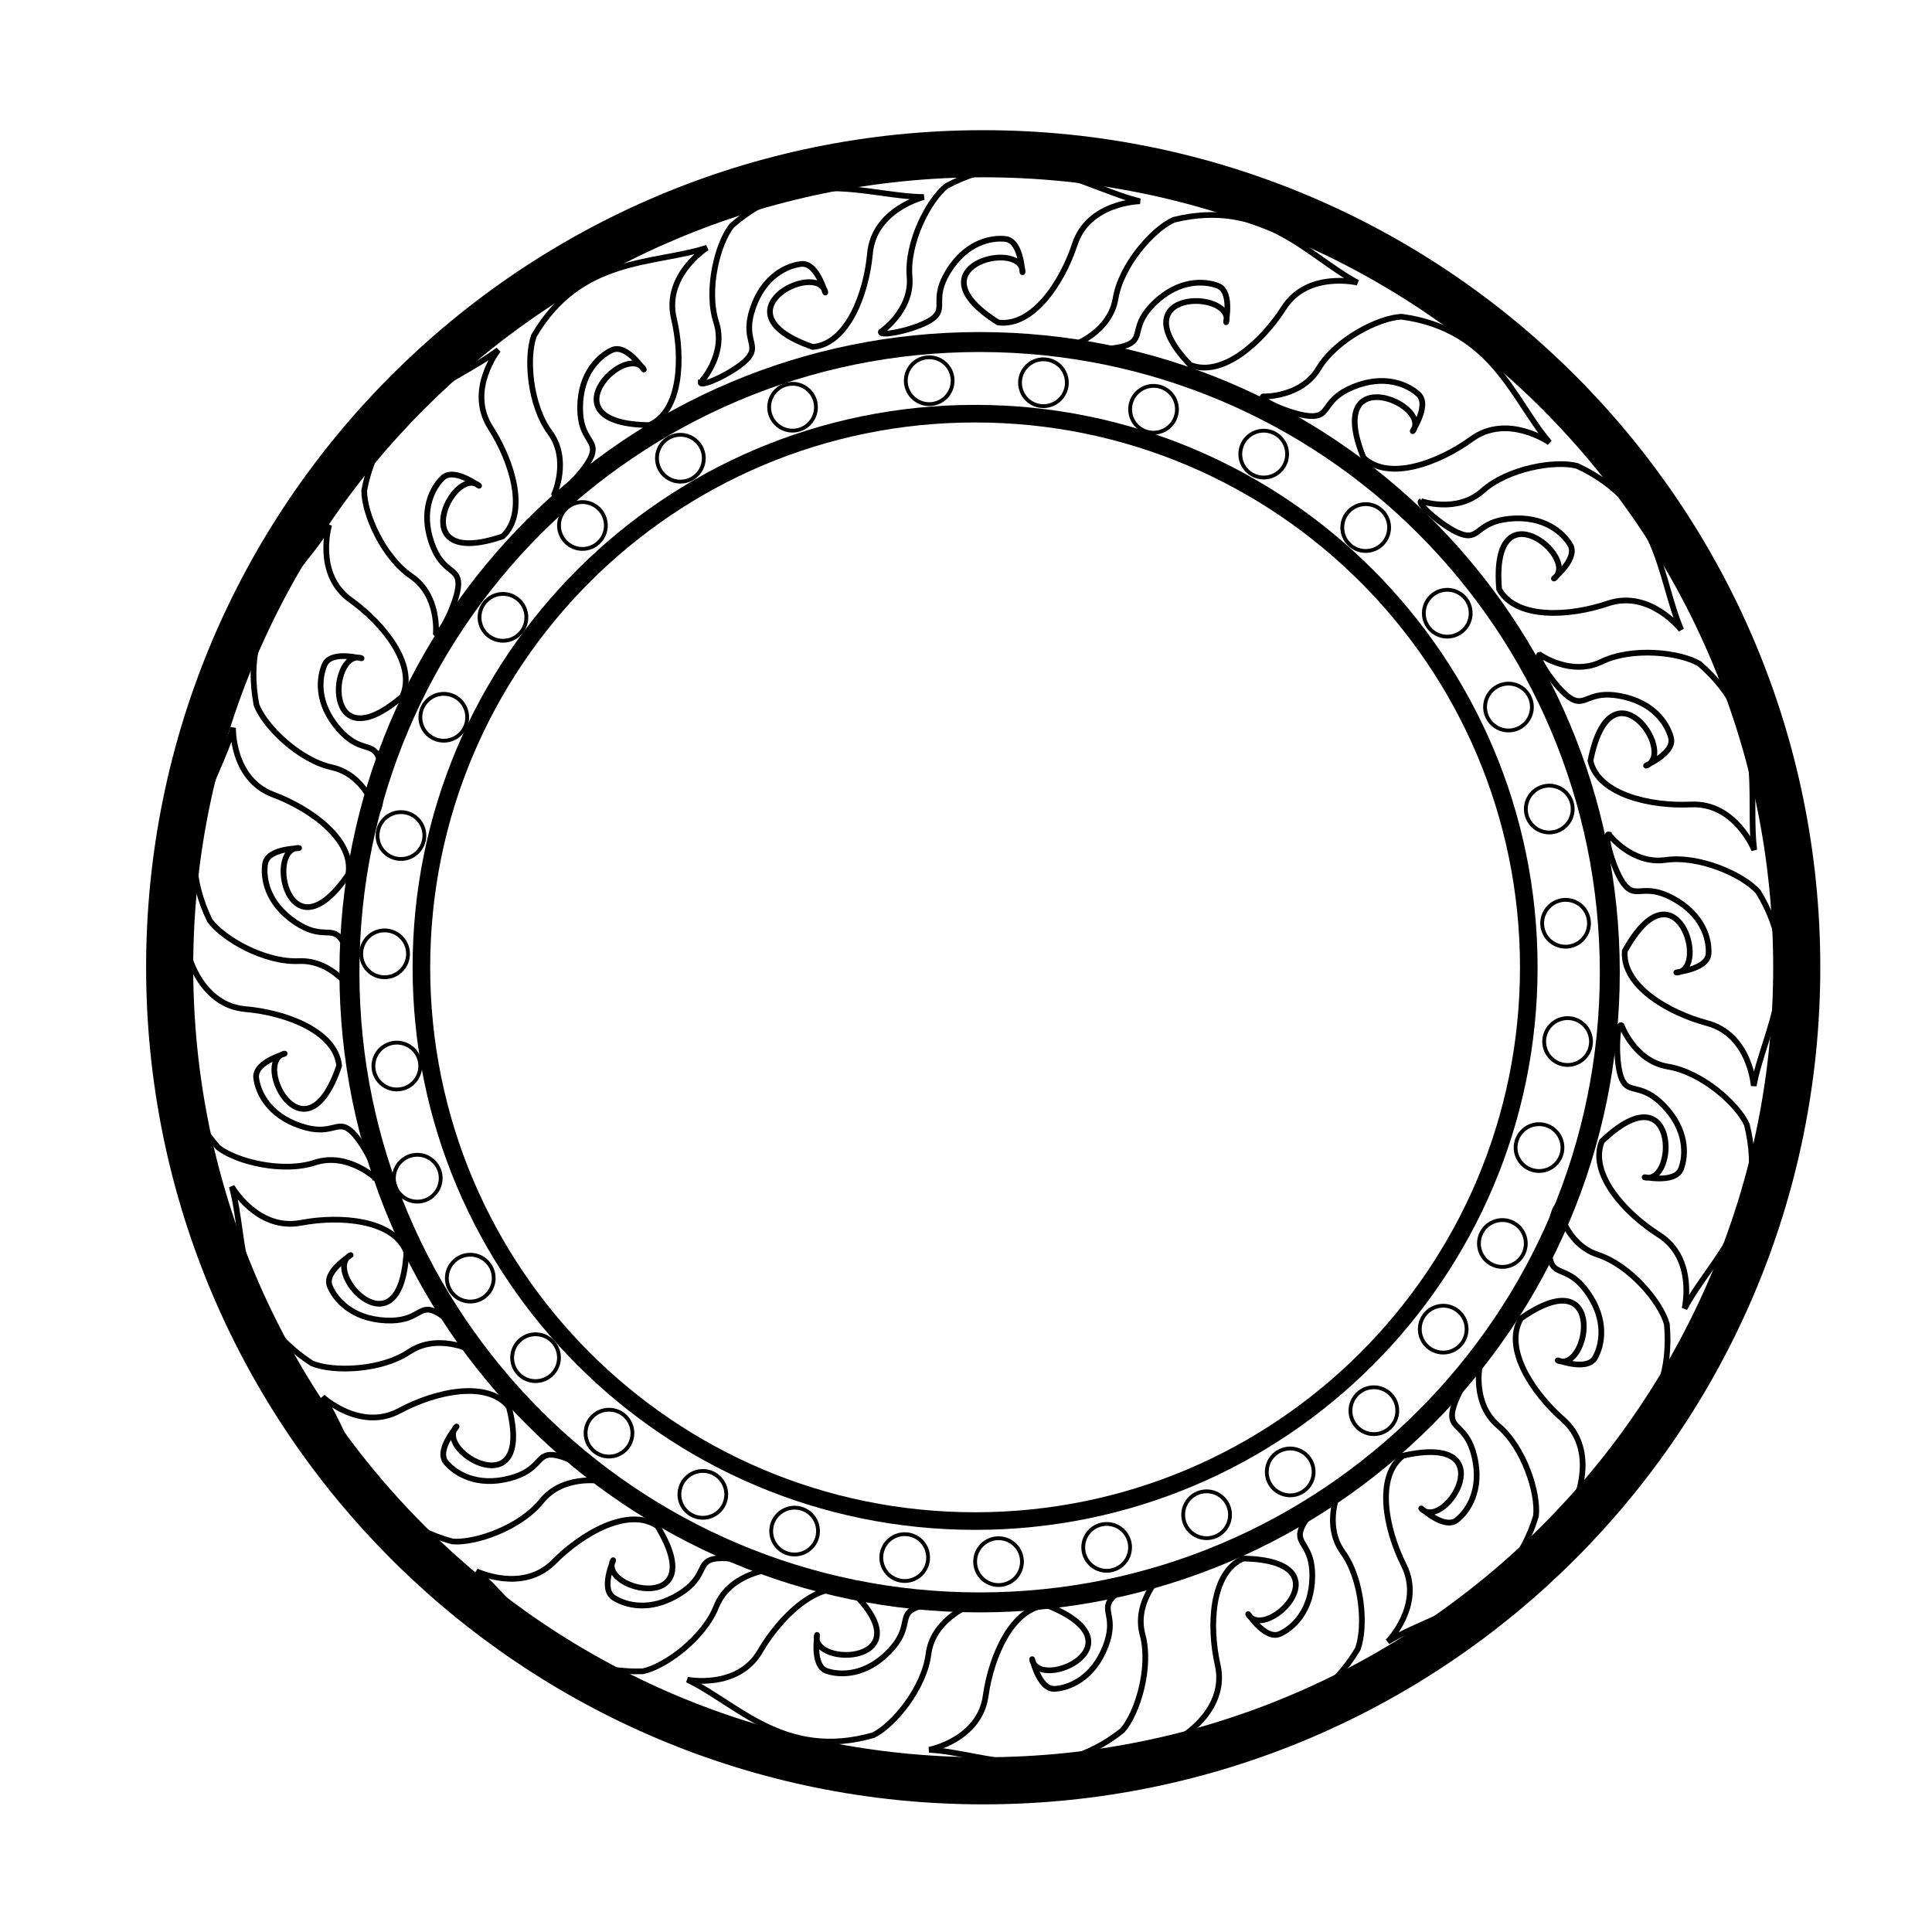 <?xml version="1.0" encoding="UTF-8"?>
<svg version="1.1" viewBox="0 0 500 500" xmlns="http://www.w3.org/2000/svg">
<g transform="translate(0 -552.36)">
<g transform="matrix(1.478 0 0 1.478 -335.07 -73.207)" fill="none" stroke="#000">
<path transform="matrix(1.028 0 0 1.028 8.225 2.766)" d="m518.57 573.79c0 76.531-62.041 138.57-138.57 138.57-76.531 0-138.57-62.041-138.57-138.57 0-76.531 62.041-138.57 138.57-138.57 76.531 0 138.57 62.041 138.57 138.57z" stroke-linecap="round" stroke-linejoin="round" stroke-width="8.025"/>
<path transform="matrix(.893 0 0 .893 59.381 91.086)" d="m487.14 561.65c0 59.962-48.609 108.57-108.57 108.57-59.962 0-108.57-48.609-108.57-108.57 0-59.962 48.609-108.57 108.57-108.57 59.962 0 108.57 48.609 108.57 108.57z" stroke-linecap="round" stroke-linejoin="round" stroke-width="3.451"/>
<path transform="matrix(1.013 0 0 1.013 136.67 34.302)" d="m367.14 552.01c0 60.16-48.769 108.93-108.93 108.93-60.16 0-108.93-48.769-108.93-108.93 0-60.16 48.769-108.93 108.93-108.93 60.16 0 108.93 48.769 108.93 108.93z" stroke-linecap="round" stroke-linejoin="round" stroke-width="3.451"/>
<path d="m323.74 509.81s2.778-6.061-0.758-10.859c-3.535-4.798-4.155-13.172-2.778-16.92 8.181-13.955 21.039-12.401 30.305-15.405 0 0-7.601 4.804-5.808 12.374 1.628 6.875 1.277 16.235-4.293 18.688-18.364-0.192-4.284-14.559-1.01-9.849 0.505 1.01-2.793-4.578-5.556-3.283-2.206 1.034-5.551 4.039-5.556 10.102-5e-3 5.647 3.03 5.556 2.02 8.334-1.01 2.778-6.314 7.829-6.566 6.819z" stroke-width="1px"/>
<path d="m349.39 490.22s4.557-4.867 2.725-10.539c-1.831-5.672 0.237-13.81 2.731-16.928 12.185-10.641 23.886-5.089 33.626-4.999 0 0-8.732 2.146-9.433 9.894-0.637 7.036-3.937 15.802-9.998 16.362-17.355-6.006 0.554-15.166 2.165-9.661 0.159 1.118-1.197-5.227-4.228-4.875-2.421 0.281-6.545 2.07-8.473 7.818-1.796 5.354 1.112 6.23-0.727 8.544-1.839 2.314-8.47 5.422-8.389 4.384z" stroke-width="1px"/>
<path d="m380.95 481.36s5.533-3.72 5.021-9.658c-0.511-5.938 3.331-13.404 6.461-15.883 14.262-7.634 24.419 0.402 33.89 2.676 0 0-8.991 0.131-11.413 7.524-2.2 6.714-7.384 14.515-13.416 13.7-15.564-9.749 3.944-14.654 4.279-8.928-0.096 1.125 7e-3 -5.363-3.026-5.7-2.422-0.27-6.843 0.548-10.011 5.717-2.951 4.814-0.315 6.321-2.626 8.163s-9.471 3.383-9.159 2.389z" stroke-width="1px"/>
<path d="m414.78 483.63s6.283-2.231 7.261-8.11c0.978-5.879 6.553-12.158 10.201-13.782 15.711-3.856 23.555 6.45 32.165 11.003 0 0-8.742-2.104-12.923 4.456-3.797 5.958-10.755 12.228-16.396 9.942-12.658-13.306 7.458-13.217 6.361-7.587-0.373 1.066 1.338-5.193-1.516-6.273-2.279-0.862-6.765-1.167-11.117 3.054-4.054 3.931-1.874 6.045-4.57 7.256-2.696 1.211-10.014 0.926-9.466 0.041z" stroke-width="1px"/>
<path d="m447.85 492.68s6.663 0.227 9.728-4.885c3.064-5.112 10.552-8.912 14.541-9.086 16.031 2.169 19.553 14.632 25.896 22.024 0 0-7.363-5.161-13.657-0.589-5.716 4.152-14.488 7.437-18.898 3.243-6.902-17.019 11.782-9.565 8.698-4.729-0.737 0.855 3.147-4.342 0.888-6.392-1.805-1.637-5.866-3.565-11.463-1.232-5.212 2.172-3.958 4.938-6.911 5.077-2.953 0.139-9.657-2.808-8.823-3.43z" stroke-width="1px"/>
<path d="m475.55 511s6.298 2.188 10.738-1.788c4.44-3.976 12.717-5.39 16.579-4.377 14.671 6.815 14.348 19.762 18.221 28.7 0 0-5.506-7.109-12.871-4.604-6.689 2.275-16.04 2.817-19.012-2.494-1.557-18.299 14.084-5.651 9.708-1.943-0.957 0.599 4.291-3.216 2.739-5.843-1.24-2.098-4.549-5.141-10.585-4.569-5.622 0.533-5.242 3.546-8.104 2.805-2.861-0.741-8.394-5.539-7.413-5.887z" stroke-width="1px"/>
<path d="m496.32 537.88s5.451 3.839 10.815 1.24c5.364-2.599 13.71-1.677 17.143 0.362 12.224 10.595 8.346 22.952 9.605 32.61 0 0-3.333-8.351-11.104-7.973-7.057 0.343-16.195-1.712-17.588-7.637 3.546-18.019 15.096-1.55 9.868 0.807-1.085 0.312 5.011-1.909 4.243-4.862-0.613-2.358-2.956-6.196-8.916-7.309-5.551-1.037-6.016 1.964-8.563 0.463s-6.543-7.638-5.503-7.702z" stroke-width="1px"/>
<path d="m508.42 569.36s4.023 5.316 9.924 4.474c5.9-0.842 13.569 2.577 16.219 5.564 8.418 13.814 0.962 24.403-0.78 33.986 0 0-0.633-8.969-8.149-10.975-6.826-1.822-14.905-6.562-14.428-12.63 8.864-16.084 14.852 3.12 9.153 3.773-1.129-0.033 5.355-0.293 5.522-3.339 0.134-2.433-0.929-6.801-6.267-9.676-4.971-2.678-6.329 0.039-8.297-2.166s-3.906-9.268-2.897-9.012z" stroke-width="1px"/>
<path d="m510.64 602.78s2.249 6.277 8.131 7.238c5.882 0.961 12.177 6.518 13.812 10.161 3.901 15.699-6.381 23.574-10.91 32.197 0 0 2.079-8.748-4.494-12.91-5.969-3.78-12.26-10.72-9.989-16.367 13.269-12.696 13.239 7.419 7.606 6.339-1.067-0.37 5.197 1.323 6.268-1.535 0.855-2.282 1.148-6.768-3.086-11.108-3.943-4.043-6.05-1.856-7.269-4.549-1.219-2.693-0.955-10.012-0.069-9.466z" stroke-width="1px"/>
<path d="m499.56 634.55s1.259 6.547 6.924 8.4 11.033 8.309 12.089 12.16c1.445 16.112-9.924 22.315-15.722 30.141 0 0 3.397-8.325-2.459-13.447-5.318-4.651-10.469-12.474-7.359-17.706 15.061-10.51 11.943 9.363 6.543 7.431-0.998-0.529 4.932 2.104 6.429-0.554 1.196-2.123 2.173-6.512-1.344-11.45-3.276-4.6-5.694-2.763-6.485-5.611-0.791-2.848 0.592-10.04 1.385-9.364z" stroke-width="1px"/>
<path d="m485.8 662.5s-1.304 6.538 3.244 10.391c4.548 3.852 7.084 11.857 6.609 15.822-4.739 15.467-17.608 16.924-25.929 21.985 0 0 6.286-6.429 2.795-13.381-3.171-6.314-4.991-15.502-0.137-19.174 17.912-4.053 7.529 13.176 3.257 9.35-0.725-0.866 3.774 3.809 6.164 1.912 1.908-1.516 4.468-5.211 3.074-11.111-1.299-5.495-4.231-4.706-3.89-7.642 0.342-2.936 4.335-9.075 4.814-8.15z" stroke-width="1px"/>
<path d="m461.18 684.19s-2.836 6.034 0.653 10.866c3.489 4.832 4.028 13.211 2.615 16.946-8.315 13.876-21.157 12.199-30.451 15.113 0 0 7.646-4.731 5.927-12.318-1.561-6.89-1.121-16.247 4.473-18.646 18.361 0.369 4.144 14.599 0.915 9.858-0.495-1.015 2.749 4.604 5.524 3.336 2.216-1.013 5.589-3.985 5.653-10.048 0.059-5.647-2.977-5.585-1.94-8.353s6.388-7.768 6.631-6.755z" stroke-width="1px"/>
<path d="m430 699.1s-4.786 4.642-3.231 10.395c1.556 5.753-0.903 13.782-3.545 16.776-12.684 10.04-24.104 3.931-33.828 3.371 0 0 8.825-1.722 9.899-9.427 0.975-6.997 4.695-15.594 10.776-15.86 17.045 6.836-1.285 15.121-2.629 9.545-0.104-1.125 0.943 5.279 3.988 5.074 2.431-0.164 6.637-1.752 8.84-7.4 2.052-5.261-0.81-6.277 1.138-8.499 1.948-2.223 8.722-5.008 8.591-3.974z" stroke-width="1px"/>
<path d="m396.21 704.5s-6.188 2.481-6.93 8.395-6.06 12.412-9.639 14.18c-15.543 4.483-23.795-5.499-32.581-9.703 0 0 8.819 1.752 12.734-4.971 3.555-6.105 10.256-12.65 15.984-10.592 13.182 12.787-6.921 13.506-6.051 7.836 0.33-1.08-1.128 5.243 1.767 6.207 2.312 0.77 6.806 0.895 10.985-3.497 3.893-4.091 1.629-6.115 4.275-7.434 2.646-1.318 9.969-1.328 9.457-0.421z" stroke-width="1px"/>
<path d="m360.93 698.18s-6.612 0.857-8.806 6.399c-2.194 5.542-8.966 10.506-12.875 11.325-16.17 0.46-21.668-11.266-29.127-17.53 0 0 8.102 3.898 13.572-1.635 4.967-5.024 13.089-9.689 18.122-6.266 9.572 15.674-10.074 11.35-7.816 6.077 0.589-0.964-2.401 4.795 0.161 6.451 2.046 1.323 6.367 2.566 11.511-0.644 4.791-2.989 3.105-5.515 5.995-6.131 2.891-0.616 9.985 1.203 9.262 1.953z" stroke-width="1px"/>
<path d="m331.82 682.58s-6.572-1.121-10.296 3.533c-3.724 4.653-11.655 7.412-15.631 7.048-15.593-4.306-17.408-17.129-22.699-25.306 0 0 6.602 6.104 13.454 2.42 6.223-3.346 15.356-5.421 19.163-0.672 4.55 17.792-12.961 7.894-9.255 3.516 0.846-0.748-3.703 3.879-1.739 6.215 1.568 1.865 5.334 4.322 11.193 2.763 5.457-1.452 4.586-4.361 7.531-4.101 2.945 0.26 9.192 4.081 8.281 4.585z" stroke-width="1px"/>
<path d="m309.23 659.69s-5.93-3.047-10.882 0.27c-4.952 3.317-13.345 3.561-17.027 2.017-13.575-8.798-11.447-21.573-14.032-30.964 0 0 4.459 7.808 12.102 6.357 6.941-1.318 16.276-0.549 18.477 5.126-1.015 18.337-14.736 3.628-9.884 0.568 1.032-0.459-4.698 2.585-3.529 5.403 0.934 2.251 3.786 5.726 9.843 6.003 5.641 0.258 5.686-2.779 8.416-1.645s7.538 6.658 6.518 6.865z" stroke-width="1px"/>
<path d="m292.39 629.5s-4.887-4.535-10.551-2.678c-5.663 1.857-13.811-0.175-16.94-2.656-10.695-12.137-5.196-23.863-5.149-33.603 0 0 2.185 8.722 9.936 9.389 7.039 0.605 15.819 3.867 16.406 9.925-5.928 17.382-15.168-0.486-9.671-2.122 1.118-0.163-5.222 1.22-4.856 4.25 0.292 2.419 2.099 6.536 7.856 8.438 5.362 1.772 6.225-1.14 8.547 0.689 2.322 1.829 5.46 8.446 4.422 8.37z" stroke-width="1px"/>
<path d="m288.48 596.96s-3.488-5.682-9.442-5.416c-5.954 0.266-13.255-3.882-15.602-7.112-7.038-14.566 1.411-24.381 4.075-33.75 0 0-0.241 8.988 7.046 11.714 6.617 2.475 14.197 7.978 13.134 13.97-10.383 15.148-14.479-4.546-8.744-4.644 1.12 0.143-5.358-0.229-5.82 2.788-0.369 2.409 0.265 6.859 5.298 10.239 4.688 3.148 6.302 0.576 8.048 2.961 1.745 2.386 2.988 9.603 2.009 9.25z" stroke-width="1px"/>
<path d="m292.53 565.31s-1.887-6.395-7.705-7.69c-5.818-1.295-11.786-7.202-13.209-10.932-2.999-15.896 7.716-23.171 12.729-31.522 0 0-2.575 8.615 3.749 13.146 5.743 4.114 11.628 11.402 9.039 16.91-13.972 11.919-12.794-8.163-7.231-6.762 1.044 0.43-5.113-1.617-6.346 1.174-0.984 2.229-1.532 6.691 2.447 11.266 3.706 4.261 5.935 2.198 6.998 4.956 1.063 2.758 0.383 10.05-0.471 9.454z" stroke-width="1px"/>
<path d="m303.03 534.14s0.61-6.639-4.317-9.993-8.29-11.047-8.234-15.04c3.088-15.879 15.733-18.679 23.477-24.587 0 0-5.576 7.053-1.374 13.601 3.816 5.946 6.591 14.892 2.15 19.054-17.388 5.911-8.871-12.313-4.221-8.956 0.811 0.786-4.154-3.392-6.33-1.254-1.738 1.708-3.897 5.652-1.89 11.373 1.869 5.329 4.702 4.236 4.671 7.191-0.031 2.956-3.358 9.48-3.932 8.611z" stroke-width="1px"/>
<path transform="matrix(.58 0 0 .58 215.4 295.53)" d="m307.09 335.15c0 3.905-3.166 7.071-7.071 7.071-3.905 0-7.071-3.166-7.071-7.071 0-3.905 3.166-7.071 7.071-7.071 3.905 0 7.071 3.166 7.071 7.071z" stroke-linecap="round" stroke-linejoin="round" stroke-width="1.151"/>
<path transform="matrix(.58 0 0 .58 235.4 295.88)" d="m307.09 335.15c0 3.905-3.166 7.071-7.071 7.071-3.905 0-7.071-3.166-7.071-7.071 0-3.905 3.166-7.071 7.071-7.071 3.905 0 7.071 3.166 7.071 7.071z" stroke-linecap="round" stroke-linejoin="round" stroke-width="1.151"/>
<path transform="matrix(.58 0 0 .58 254.68 300.53)" d="m307.09 335.15c0 3.905-3.166 7.071-7.071 7.071-3.905 0-7.071-3.166-7.071-7.071 0-3.905 3.166-7.071 7.071-7.071 3.905 0 7.071 3.166 7.071 7.071z" stroke-linecap="round" stroke-linejoin="round" stroke-width="1.151"/>
<path transform="matrix(.58 0 0 .58 273.97 308.38)" d="m307.09 335.15c0 3.905-3.166 7.071-7.071 7.071-3.905 0-7.071-3.166-7.071-7.071 0-3.905 3.166-7.071 7.071-7.071 3.905 0 7.071 3.166 7.071 7.071z" stroke-linecap="round" stroke-linejoin="round" stroke-width="1.151"/>
<path transform="matrix(.58 0 0 .58 291.83 321.24)" d="m307.09 335.15c0 3.905-3.166 7.071-7.071 7.071-3.905 0-7.071-3.166-7.071-7.071 0-3.905 3.166-7.071 7.071-7.071 3.905 0 7.071 3.166 7.071 7.071z" stroke-linecap="round" stroke-linejoin="round" stroke-width="1.151"/>
<path transform="matrix(.58 0 0 .58 306.11 336.24)" d="m307.09 335.15c0 3.905-3.166 7.071-7.071 7.071-3.905 0-7.071-3.166-7.071-7.071 0-3.905 3.166-7.071 7.071-7.071 3.905 0 7.071 3.166 7.071 7.071z" stroke-linecap="round" stroke-linejoin="round" stroke-width="1.151"/>
<path transform="matrix(.58 0 0 .58 316.83 352.67)" d="m307.09 335.15c0 3.905-3.166 7.071-7.071 7.071-3.905 0-7.071-3.166-7.071-7.071 0-3.905 3.166-7.071 7.071-7.071 3.905 0 7.071 3.166 7.071 7.071z" stroke-linecap="round" stroke-linejoin="round" stroke-width="1.151"/>
<path transform="matrix(.58 0 0 .58 323.97 370.53)" d="m307.09 335.15c0 3.905-3.166 7.071-7.071 7.071-3.905 0-7.071-3.166-7.071-7.071 0-3.905 3.166-7.071 7.071-7.071 3.905 0 7.071 3.166 7.071 7.071z" stroke-linecap="round" stroke-linejoin="round" stroke-width="1.151"/>
<path transform="matrix(.58 0 0 .58 326.83 390.53)" d="m307.09 335.15c0 3.905-3.166 7.071-7.071 7.071-3.905 0-7.071-3.166-7.071-7.071 0-3.905 3.166-7.071 7.071-7.071 3.905 0 7.071 3.166 7.071 7.071z" stroke-linecap="round" stroke-linejoin="round" stroke-width="1.151"/>
<path transform="matrix(.58 0 0 .58 327.18 411.24)" d="m307.09 335.15c0 3.905-3.166 7.071-7.071 7.071-3.905 0-7.071-3.166-7.071-7.071 0-3.905 3.166-7.071 7.071-7.071 3.905 0 7.071 3.166 7.071 7.071z" stroke-linecap="round" stroke-linejoin="round" stroke-width="1.151"/>
<path transform="matrix(.58 0 0 .58 322.18 429.81)" d="m307.09 335.15c0 3.905-3.166 7.071-7.071 7.071-3.905 0-7.071-3.166-7.071-7.071 0-3.905 3.166-7.071 7.071-7.071 3.905 0 7.071 3.166 7.071 7.071z" stroke-linecap="round" stroke-linejoin="round" stroke-width="1.151"/>
<path transform="matrix(.58 0 0 .58 315.76 446.6)" d="m307.09 335.15c0 3.905-3.166 7.071-7.071 7.071-3.905 0-7.071-3.166-7.071-7.071 0-3.905 3.166-7.071 7.071-7.071 3.905 0 7.071 3.166 7.071 7.071z" stroke-linecap="round" stroke-linejoin="round" stroke-width="1.151"/>
<path transform="matrix(.58 0 0 .58 305.4 461.6)" d="m307.09 335.15c0 3.905-3.166 7.071-7.071 7.071-3.905 0-7.071-3.166-7.071-7.071 0-3.905 3.166-7.071 7.071-7.071 3.905 0 7.071 3.166 7.071 7.071z" stroke-linecap="round" stroke-linejoin="round" stroke-width="1.151"/>
<path transform="matrix(.58 0 0 .58 293.26 475.88)" d="m307.09 335.15c0 3.905-3.166 7.071-7.071 7.071-3.905 0-7.071-3.166-7.071-7.071 0-3.905 3.166-7.071 7.071-7.071 3.905 0 7.071 3.166 7.071 7.071z" stroke-linecap="round" stroke-linejoin="round" stroke-width="1.151"/>
<path transform="matrix(.58 0 0 .58 278.61 486.6)" d="m307.09 335.15c0 3.905-3.166 7.071-7.071 7.071-3.905 0-7.071-3.166-7.071-7.071 0-3.905 3.166-7.071 7.071-7.071 3.905 0 7.071 3.166 7.071 7.071z" stroke-linecap="round" stroke-linejoin="round" stroke-width="1.151"/>
<path transform="matrix(.58 0 0 .58 263.97 494.1)" d="m307.09 335.15c0 3.905-3.166 7.071-7.071 7.071-3.905 0-7.071-3.166-7.071-7.071 0-3.905 3.166-7.071 7.071-7.071 3.905 0 7.071 3.166 7.071 7.071z" stroke-linecap="round" stroke-linejoin="round" stroke-width="1.151"/>
<path transform="matrix(.58 0 0 .58 246.47 499.81)" d="m307.09 335.15c0 3.905-3.166 7.071-7.071 7.071-3.905 0-7.071-3.166-7.071-7.071 0-3.905 3.166-7.071 7.071-7.071 3.905 0 7.071 3.166 7.071 7.071z" stroke-linecap="round" stroke-linejoin="round" stroke-width="1.151"/>
<path transform="matrix(.58 0 0 .58 227.54 502.31)" d="m307.09 335.15c0 3.905-3.166 7.071-7.071 7.071-3.905 0-7.071-3.166-7.071-7.071 0-3.905 3.166-7.071 7.071-7.071 3.905 0 7.071 3.166 7.071 7.071z" stroke-linecap="round" stroke-linejoin="round" stroke-width="1.151"/>
<path transform="matrix(.58 0 0 .58 211.11 501.6)" d="m307.09 335.15c0 3.905-3.166 7.071-7.071 7.071-3.905 0-7.071-3.166-7.071-7.071 0-3.905 3.166-7.071 7.071-7.071 3.905 0 7.071 3.166 7.071 7.071z" stroke-linecap="round" stroke-linejoin="round" stroke-width="1.151"/>
<path transform="matrix(.58 0 0 .58 191.83 496.96)" d="m307.09 335.15c0 3.905-3.166 7.071-7.071 7.071-3.905 0-7.071-3.166-7.071-7.071 0-3.905 3.166-7.071 7.071-7.071 3.905 0 7.071 3.166 7.071 7.071z" stroke-linecap="round" stroke-linejoin="round" stroke-width="1.151"/>
<path transform="matrix(.58 0 0 .58 175.76 490.53)" d="m307.09 335.15c0 3.905-3.166 7.071-7.071 7.071-3.905 0-7.071-3.166-7.071-7.071 0-3.905 3.166-7.071 7.071-7.071 3.905 0 7.071 3.166 7.071 7.071z" stroke-linecap="round" stroke-linejoin="round" stroke-width="1.151"/>
<path transform="matrix(.58 0 0 .58 159.33 479.81)" d="m307.09 335.15c0 3.905-3.166 7.071-7.071 7.071-3.905 0-7.071-3.166-7.071-7.071 0-3.905 3.166-7.071 7.071-7.071 3.905 0 7.071 3.166 7.071 7.071z" stroke-linecap="round" stroke-linejoin="round" stroke-width="1.151"/>
<path transform="matrix(.58 0 0 .58 146.47 466.6)" d="m307.09 335.15c0 3.905-3.166 7.071-7.071 7.071-3.905 0-7.071-3.166-7.071-7.071 0-3.905 3.166-7.071 7.071-7.071 3.905 0 7.071 3.166 7.071 7.071z" stroke-linecap="round" stroke-linejoin="round" stroke-width="1.151"/>
<path transform="matrix(.58 0 0 .58 135.04 452.67)" d="m307.09 335.15c0 3.905-3.166 7.071-7.071 7.071-3.905 0-7.071-3.166-7.071-7.071 0-3.905 3.166-7.071 7.071-7.071 3.905 0 7.071 3.166 7.071 7.071z" stroke-linecap="round" stroke-linejoin="round" stroke-width="1.151"/>
<path transform="matrix(.58 0 0 .58 125.76 435.17)" d="m307.09 335.15c0 3.905-3.166 7.071-7.071 7.071-3.905 0-7.071-3.166-7.071-7.071 0-3.905 3.166-7.071 7.071-7.071 3.905 0 7.071 3.166 7.071 7.071z" stroke-linecap="round" stroke-linejoin="round" stroke-width="1.151"/>
<path transform="matrix(.58 0 0 .58 122.18 415.53)" d="m307.09 335.15c0 3.905-3.166 7.071-7.071 7.071-3.905 0-7.071-3.166-7.071-7.071 0-3.905 3.166-7.071 7.071-7.071 3.905 0 7.071 3.166 7.071 7.071z" stroke-linecap="round" stroke-linejoin="round" stroke-width="1.151"/>
<path transform="matrix(.58 0 0 .58 120.04 395.88)" d="m307.09 335.15c0 3.905-3.166 7.071-7.071 7.071-3.905 0-7.071-3.166-7.071-7.071 0-3.905 3.166-7.071 7.071-7.071 3.905 0 7.071 3.166 7.071 7.071z" stroke-linecap="round" stroke-linejoin="round" stroke-width="1.151"/>
<path transform="matrix(.58 0 0 .58 122.9 375.17)" d="m307.09 335.15c0 3.905-3.166 7.071-7.071 7.071-3.905 0-7.071-3.166-7.071-7.071 0-3.905 3.166-7.071 7.071-7.071 3.905 0 7.071 3.166 7.071 7.071z" stroke-linecap="round" stroke-linejoin="round" stroke-width="1.151"/>
<path transform="matrix(.58 0 0 .58 130.4 354.46)" d="m307.09 335.15c0 3.905-3.166 7.071-7.071 7.071-3.905 0-7.071-3.166-7.071-7.071 0-3.905 3.166-7.071 7.071-7.071 3.905 0 7.071 3.166 7.071 7.071z" stroke-linecap="round" stroke-linejoin="round" stroke-width="1.151"/>
<path transform="matrix(.58 0 0 .58 140.76 336.96)" d="m307.09 335.15c0 3.905-3.166 7.071-7.071 7.071-3.905 0-7.071-3.166-7.071-7.071 0-3.905 3.166-7.071 7.071-7.071 3.905 0 7.071 3.166 7.071 7.071z" stroke-linecap="round" stroke-linejoin="round" stroke-width="1.151"/>
<path transform="matrix(.58 0 0 .58 154.68 320.88)" d="m307.09 335.15c0 3.905-3.166 7.071-7.071 7.071-3.905 0-7.071-3.166-7.071-7.071 0-3.905 3.166-7.071 7.071-7.071 3.905 0 7.071 3.166 7.071 7.071z" stroke-linecap="round" stroke-linejoin="round" stroke-width="1.151"/>
<path transform="matrix(.58 0 0 .58 171.83 309.1)" d="m307.09 335.15c0 3.905-3.166 7.071-7.071 7.071-3.905 0-7.071-3.166-7.071-7.071 0-3.905 3.166-7.071 7.071-7.071 3.905 0 7.071 3.166 7.071 7.071z" stroke-linecap="round" stroke-linejoin="round" stroke-width="1.151"/>
<path transform="matrix(.58 0 0 .58 191.47 300.17)" d="m307.09 335.15c0 3.905-3.166 7.071-7.071 7.071-3.905 0-7.071-3.166-7.071-7.071 0-3.905 3.166-7.071 7.071-7.071 3.905 0 7.071 3.166 7.071 7.071z" stroke-linecap="round" stroke-linejoin="round" stroke-width="1.151"/>
</g>
</g>
</svg>
